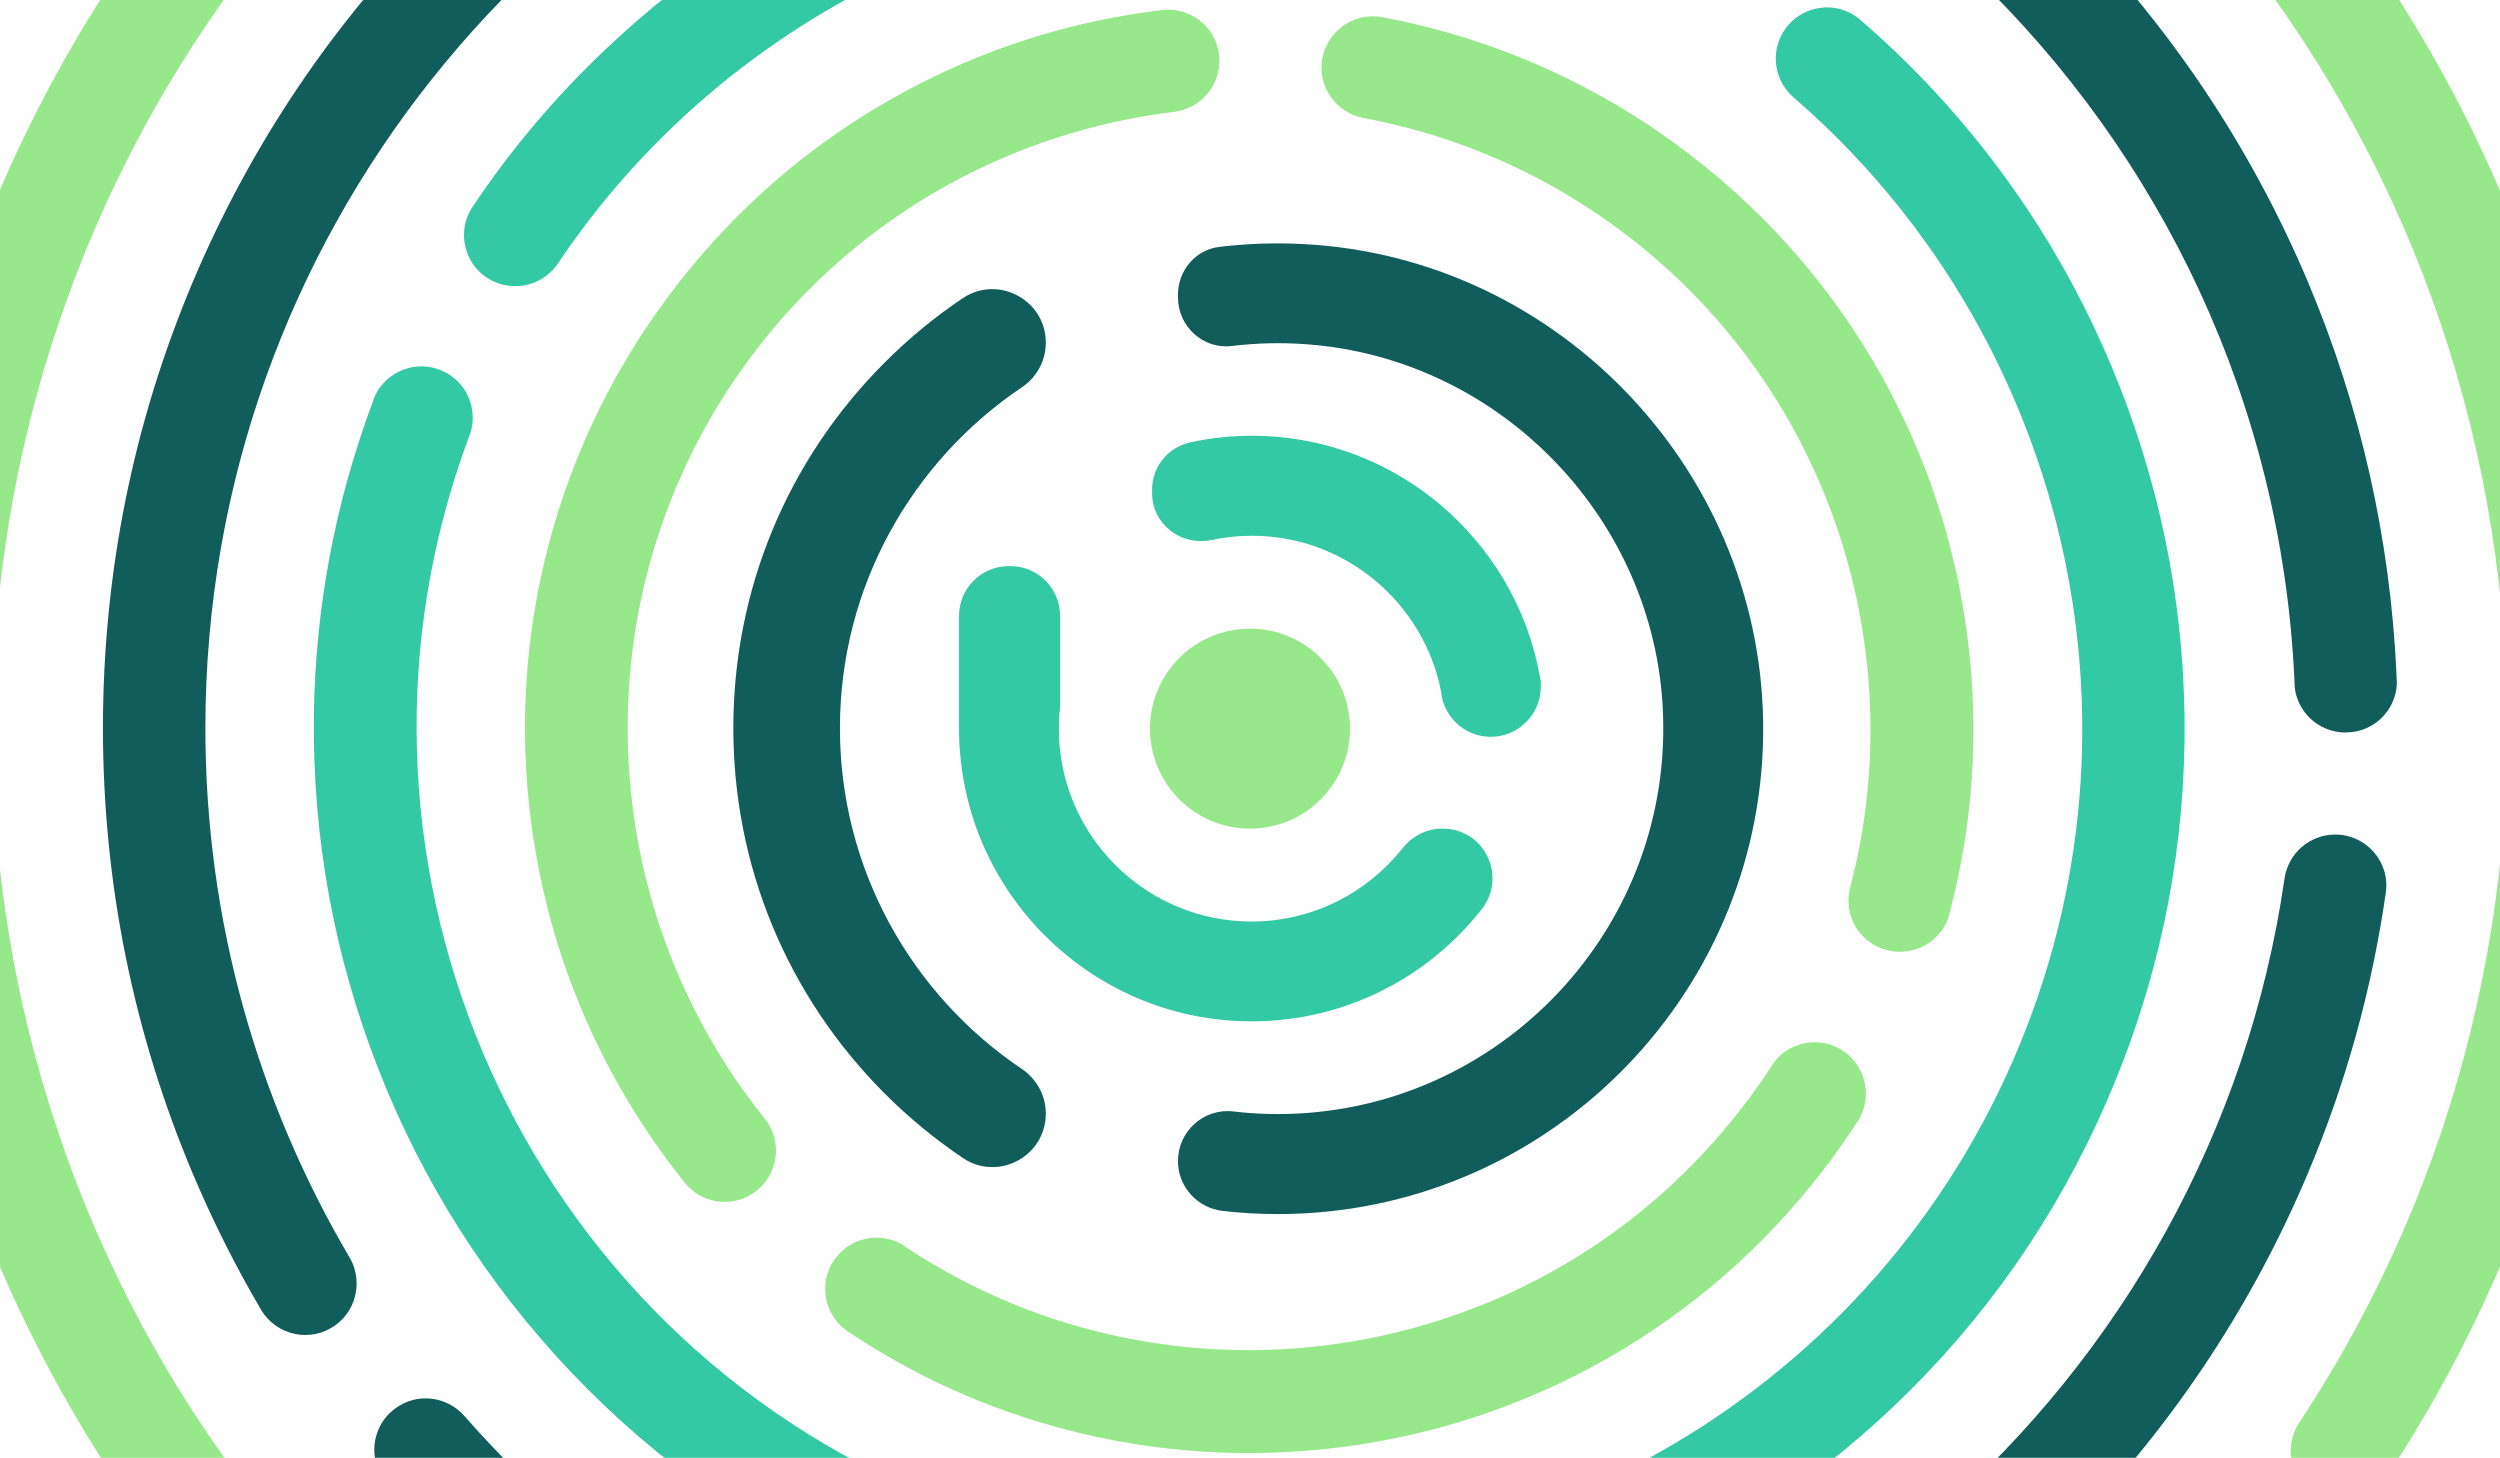 <?xml version="1.0" encoding="utf-8"?>
<!-- Generator: Adobe Illustrator 28.0.0, SVG Export Plug-In . SVG Version: 6.00 Build 0)  -->
<svg version="1.1" id="Слой_1" xmlns="http://www.w3.org/2000/svg" xmlns:xlink="http://www.w3.org/1999/xlink" x="0px" y="0px"
	 viewBox="0 0 1440 840" style="enable-background:new 0 0 1440 840;" xml:space="preserve">
<style type="text/css">
	.st0{clip-path:url(#SVGID_00000055697948804492106000000009719359679584598692_);}
	.st1{fill:#97E88B;}
	.st2{fill:#32C9A4;}
	.st3{fill:#105D5C;}
</style>
<g>
	<g>
		<defs>
			<rect id="SVGID_1_" x="0" y="-0.3" width="1440" height="840"/>
		</defs>
		<clipPath id="SVGID_00000121972037093724538500000009052490177127186877_">
			<use xlink:href="#SVGID_1_"  style="overflow:visible;"/>
		</clipPath>
		<g style="clip-path:url(#SVGID_00000121972037093724538500000009052490177127186877_);">
			<g>
				<g>
					<path class="st1" d="M488.1,766.8C488.1,766.8,488.1,766.8,488.1,766.8c38.6,25.8,80.6,44.8,125.4,56.5
						c52.2,13.7,105.8,17.1,159.5,10.2c53.7-6.9,104.7-23.9,151.7-50.4c48.6-27.5,90.7-64,125.1-108.6c7.2-9.3,13.9-18.8,20.2-28.6
						c8.4-12.9,5.4-30-6.7-39.4c-13-10-31.5-7.5-41.3,5.2c-0.5,0.7-1,1.3-1.4,2c-5.4,8.4-11.2,16.7-17.5,24.7
						c-115,149.1-325.3,182.5-480.2,80.7l0,0c-1.1-0.7-2.3-1.5-3.4-2.3c0,0-0.1,0-0.1-0.1c-12.6-7.1-28.8-4.1-37.9,7.7
						c-0.3,0.4-0.6,0.8-0.9,1.2c-9,12.8-6.3,30.5,6.2,40.2C487.2,766.2,487.6,766.5,488.1,766.8z M440.8,680.8
						c8.3-10.8,8.2-25.9-0.3-36.5c-101.4-125.9-107.5-309.7-4.6-443.2c60.9-79,148.5-125.5,240.4-136.7
						c14.5-1.8,25.6-13.8,26.1-28.4c0.3-10-4.3-18.8-11.5-24.3c-5.9-4.5-13.5-6.9-21.6-5.9c-1,0.1-2.1,0.3-3.1,0.4
						C612.4,13,561.3,30,514.4,56.5c-48.7,27.4-90.8,64-125.2,108.6c-34.4,44.6-59,94.7-73.2,148.7
						c-13.7,52.2-17.1,105.9-10.1,159.6c7,53.7,23.9,104.7,50.5,151.7c11.2,19.8,23.9,38.6,38.1,56.2
						C406.4,696.1,429.1,695.9,440.8,680.8z M1117.8,536.8c2.3-3,4.1-6.5,5.1-10.4c0-0.2,0.1-0.4,0.1-0.5
						c13.7-52.2,17.2-105.8,10.2-159.5c-6.9-53.7-23.9-104.7-50.4-151.7c-27.5-48.6-64-90.7-108.7-125.1
						c-44.5-34.3-94.5-58.9-148.5-73.1c-9.8-2.6-19.6-4.8-29.4-6.6c-17.8-3.3-34.4,10-35,28.1c-0.3,9.8,4.2,18.6,11.5,24.3
						c3.6,2.8,8,4.8,12.8,5.7c53.9,10,106.3,32.6,152.6,68.3c117.3,90.5,163,239.9,127.6,374.9c-3,11.5,1.1,23.7,10.5,30.9
						C1089.7,552.4,1108.3,549.1,1117.8,536.8z"/>
				</g>
				<g>
					<path class="st2" d="M214.6,231.8c-21.7,58.2-33.1,118.9-33.8,181c-0.8,69.7,11.7,138,37.2,203.1
						c25.5,65.1,62.8,123.7,110.7,174.2c49.6,52.3,108.6,93.6,175.3,122.7c10.5,4.6,21.1,8.8,31.8,12.7c14.7,5.3,31-1.5,37.3-15.9
						c6.5-15-0.3-32.3-15.1-38.8c-0.6-0.3-1.2-0.5-1.8-0.7c-9.6-3.5-19.2-7.3-28.7-11.5C293.4,756.5,181.9,488.6,270,252
						c0,0,0,0,0-0.1c0.3-0.8,0.6-1.6,0.9-2.4c4.4-13.8-1.9-29-15.1-35.4c-0.4-0.2-0.9-0.4-1.3-0.6c-14.9-6.5-32.2,0.3-38.8,15.1
						C215.4,229.7,215,230.7,214.6,231.8z M666.2,896c-12.9-1.4-25.2,5.6-30.4,17.5l-0.1,0.2c-7.9,18.1,3.9,38.9,23.6,41.1
						c17.8,2,35.8,3.1,53.9,3.4c69.7,0.8,138-11.7,203.1-37.2c65.1-25.5,123.7-62.8,174.2-110.7c52.3-49.6,93.6-108.6,122.7-175.3
						c29.1-66.5,44.2-136.8,45.1-208.9c0.8-69.6-11.7-138-37.2-203.1c-25.5-65.2-62.7-123.8-110.6-174.4
						c-12.4-13.1-25.4-25.5-39-37.2c-15-13-38.3-7.5-46.2,10.6c-2.6,6-3.1,12.4-1.7,18.4c1.4,6,4.7,11.6,9.6,15.8
						c154.8,133.8,212.2,358,126.1,555.1C1073.1,808.3,869.6,918.6,666.2,896z M285,162.4c13.1,5.7,28.4,1.2,36.4-10.7
						C448-37.1,696-114.6,911.6-20.4c9.5,4.2,18.8,8.6,27.9,13.3c15.1,7.8,33.6,1.1,40.4-14.5c3.1-7.1,3.2-14.8,0.8-21.6
						c-2.4-6.8-7.3-12.8-14.2-16.3c-10.2-5.3-20.7-10.2-31.3-14.9c-66.7-29.1-137.1-44.3-209.2-45.1c-69.7-0.8-138,11.8-203.1,37.4
						C457.7-56.6,399.1-19.4,348.6,28.6c-28.9,27.4-54.4,57.6-76.3,90.4C262,134.3,268.1,155.1,285,162.4z"/>
				</g>
				<g>
					<path class="st3" d="M1380.4,388.6c-3.6-78.4-20.7-154.5-51.2-226.6c-33.3-78.7-80.9-149.4-141.5-210
						c-60.7-60.7-131.3-108.3-210-141.5c-81.5-34.4-168.1-51.9-257.4-51.9c-11.4,0-22.8,0.3-34.1,0.9c-15.7,0.8-28,13.8-28,29.5
						c0,16.4,13.3,29.5,29.5,29.5c0.5,0,1,0,1.5,0c10.3-0.5,20.7-0.8,31.1-0.8c322.6,0,586.8,255.1,601.3,574.3v0c0,0,0,0,0,0
						c0.1,1.2,0.1,2.3,0.1,3.5c1.5,14.5,13.4,25.8,28.1,26.4c0.5,0,1,0,1.4,0c15.9,0,28.8-12.5,29.4-28.2
						C1380.5,391.9,1380.4,390.2,1380.4,388.6z M562.6-222.6c-34,8.3-67.3,19.3-99.8,33.1c-78.7,33.3-149.4,80.9-210,141.5
						C192.1,12.6,144.5,83.3,111.2,162c-34.4,81.5-51.9,168.1-51.9,257.4c0,89.1,17.5,175.6,51.9,257c11.4,26.9,24.4,52.9,39.1,77.9
						c8.9,15.1,28.7,19.3,42.9,9c8-5.8,12.2-14.8,12.2-24c0-5.2-1.3-10.4-4.1-15.1c-52.7-89.5-83-193.6-83-304.8
						c0-282.4,195.5-520.1,458.4-584.6c13.2-3.2,22.5-15,22.5-28.6v-0.2C599.2-213.1,581.2-227.2,562.6-222.6z M1345.1,480.7
						c-14.7,0-27.1,10.8-29.2,25.3c-42.1,291-293.2,515.3-595.7,515.3c-180.3,0-342.3-79.7-452.7-205.7
						c-10.1-11.5-27.3-13.5-39.6-4.5c-8.1,5.8-12.3,14.9-12.3,24c0,6.9,2.4,13.9,7.4,19.6c9.6,10.9,19.5,21.5,29.8,31.8
						c60.7,60.7,131.3,108.4,210,141.8c81.5,34.5,168.1,52,257.4,52s175.9-17.5,257.4-52c78.7-33.3,149.4-81,210-141.8
						c60.6-60.7,108.2-131.4,141.5-210.1c22.1-52.2,37.1-106.4,45.1-162C1376.9,496.6,1363,480.7,1345.1,480.7z"/>
				</g>
				<g>
					<path class="st1" d="M186.7,994c70,65.1,150.1,116.2,238.3,152.1c93.9,38.1,193.1,57.4,294.8,57.4
						c101.7,0,200.9-19.3,294.8-57.4c97.2-39.5,184.5-97.4,259.3-172.3c8-8,15.8-16.2,23.5-24.5c10.7-11.6,10.2-29.6-0.9-40.7l0,0
						c-11.9-11.9-31.3-11.4-42.6,1c-7,7.6-14.2,15.2-21.6,22.5c-276.1,276.1-721.5,282.4-1005.3,18.8c-0.1-0.1-0.2-0.2-0.3-0.3
						c-0.3-0.3-0.7-0.6-1-0.9c0,0,0,0,0,0c-10.5-9.3-26.1-9.8-37.1-1.6c-1.2,0.9-2.2,1.8-3.3,2.8c-11.5,11.5-11.5,30.1-0.1,41.6
						C185.6,993,186.2,993.5,186.7,994z M147,905.7c10.5-10.5,11.6-27.3,2.4-39.1c-223-284.1-203.7-697.8,58-959.5
						c7.4-7.4,14.9-14.6,22.5-21.6c12.4-11.4,12.9-30.7,1-42.6l0,0c-11.1-11.1-29.1-11.6-40.7-0.9c-8.3,7.6-16.5,15.5-24.5,23.5
						C90.8-59.7,32.9,27.6-6.5,124.9c-38,93.9-57.3,193.2-57.3,295c0.1,101.8,19.4,200.9,57.5,294.8c27.6,67.9,64.2,131,109.2,188.3
						C113.9,916.9,134.5,918.2,147,905.7z M1324.3,819.5c-7.7,11.7-6.1,27.2,3.7,37.1l0.2,0.2c13.2,13.2,35.1,11,45.4-4.5
						c28.7-43.3,53-89.3,72.7-137.8c38.1-93.9,57.4-193.1,57.4-294.8s-19.3-200.9-57.4-294.8c-39.5-97.2-97.4-184.5-172.3-259.3
						c-74.7-74.7-161.8-132.6-259-172C921.1-344.6,821.9-364,720.1-364c-101.8,0-201,19.2-295,57.3c-48.5,19.7-94.6,43.9-137.8,72.6
						c-15.6,10.3-17.8,32.3-4.6,45.5c5,5,11.3,7.8,17.9,8.5c6.6,0.7,13.4-0.9,19.2-4.7c281.2-186.2,664.8-155.5,912.3,92
						C1479.8,154.7,1510.5,538.3,1324.3,819.5z"/>
				</g>
				<path class="st3" d="M422.4,419.4c0,79.5,31,154.2,87.2,210.5c13.9,13.9,29,26.3,45,37.1c20.4,13.7,47.8-1,47.8-25.6v0
					c0-10.3-5.2-19.8-13.7-25.6c-63.2-42.5-104.9-114.7-104.9-196.4c0-81.7,41.7-153.9,104.9-196.4c8.5-5.7,13.7-15.3,13.7-25.6v0
					c0-24.6-27.5-39.3-47.9-25.6c-16,10.7-31,23.1-44.9,37C453.4,265,422.4,339.8,422.4,419.4z"/>
			</g>
			<g>
				<g>
					<g>
						<circle class="st1" cx="720" cy="419.7" r="57.6"/>
					</g>
				</g>
			</g>
			<g>
				<g>
					<path class="st2" d="M831.1,477.3h-0.5c-9,0-17.3,4.4-22.9,11.5c-20.3,25.5-51.7,42-86.8,42c-61.2,0-111-49.8-111-111
						c0-4,0.2-8.1,0.7-12v-53.1c0-15.8-12.8-28.6-28.6-28.6H581c-15.8,0-28.6,12.8-28.6,28.6v65.1c0,5.1,0.2,10.1,0.7,15
						c7.6,85.9,80,153.5,167.8,153.5c53.7,0,101.6-25.2,132.5-64.5C868.3,504.9,855.1,477.3,831.1,477.3z"/>
				</g>
			</g>
			<g>
				<g>
					<path class="st2" d="M887.5,395.6c0,3.9-0.8,7.7-2.3,11.2c-1.4,3.5-3.5,6.6-6.2,9.1c-5.2,5.3-12.3,8.5-20.3,8.5
						c-13.9,0-25.4-9.8-28.2-22.9c-0.2-1-0.3-2-0.4-3c-9.9-51.1-55.1-89.9-109-89.9c-7.9,0-15.6,0.8-23,2.4
						c-17.7,3.8-34.5-8.9-34.5-27v-2c0-13.2,9.2-24.4,22-27.2c11.5-2.5,23.3-3.8,35.5-3.8c82.3,0,151.1,59.4,165.7,137.6
						c0.2,1.3,0.5,2.5,0.7,3.9C887.4,393.6,887.5,394.6,887.5,395.6z"/>
				</g>
			</g>
			<g>
				<g>
					<path class="st3" d="M751,140.6c-16.6-0.9-32.8-0.3-48.6,1.6c-13.8,1.6-23.9,13.7-23.9,27.5v1.6c0,16.6,14.4,30,30.9,28
						c14.1-1.7,28.5-2.1,43.2-1c109.4,8,197.9,97.3,205,206.8C965.8,534,863.3,641.7,736,641.7c-8.7,0-17.2-0.5-25.6-1.5
						c-17-2-31.9,11.4-31.9,28.6v0c0,14.7,11.1,27,25.8,28.7c10.4,1.2,21,1.8,31.8,1.8c153.2,0,277.9-123.8,279.5-276.5
						C1017.1,274.1,899.5,148.4,751,140.6z"/>
				</g>
			</g>
		</g>
	</g>
</g>
</svg>
